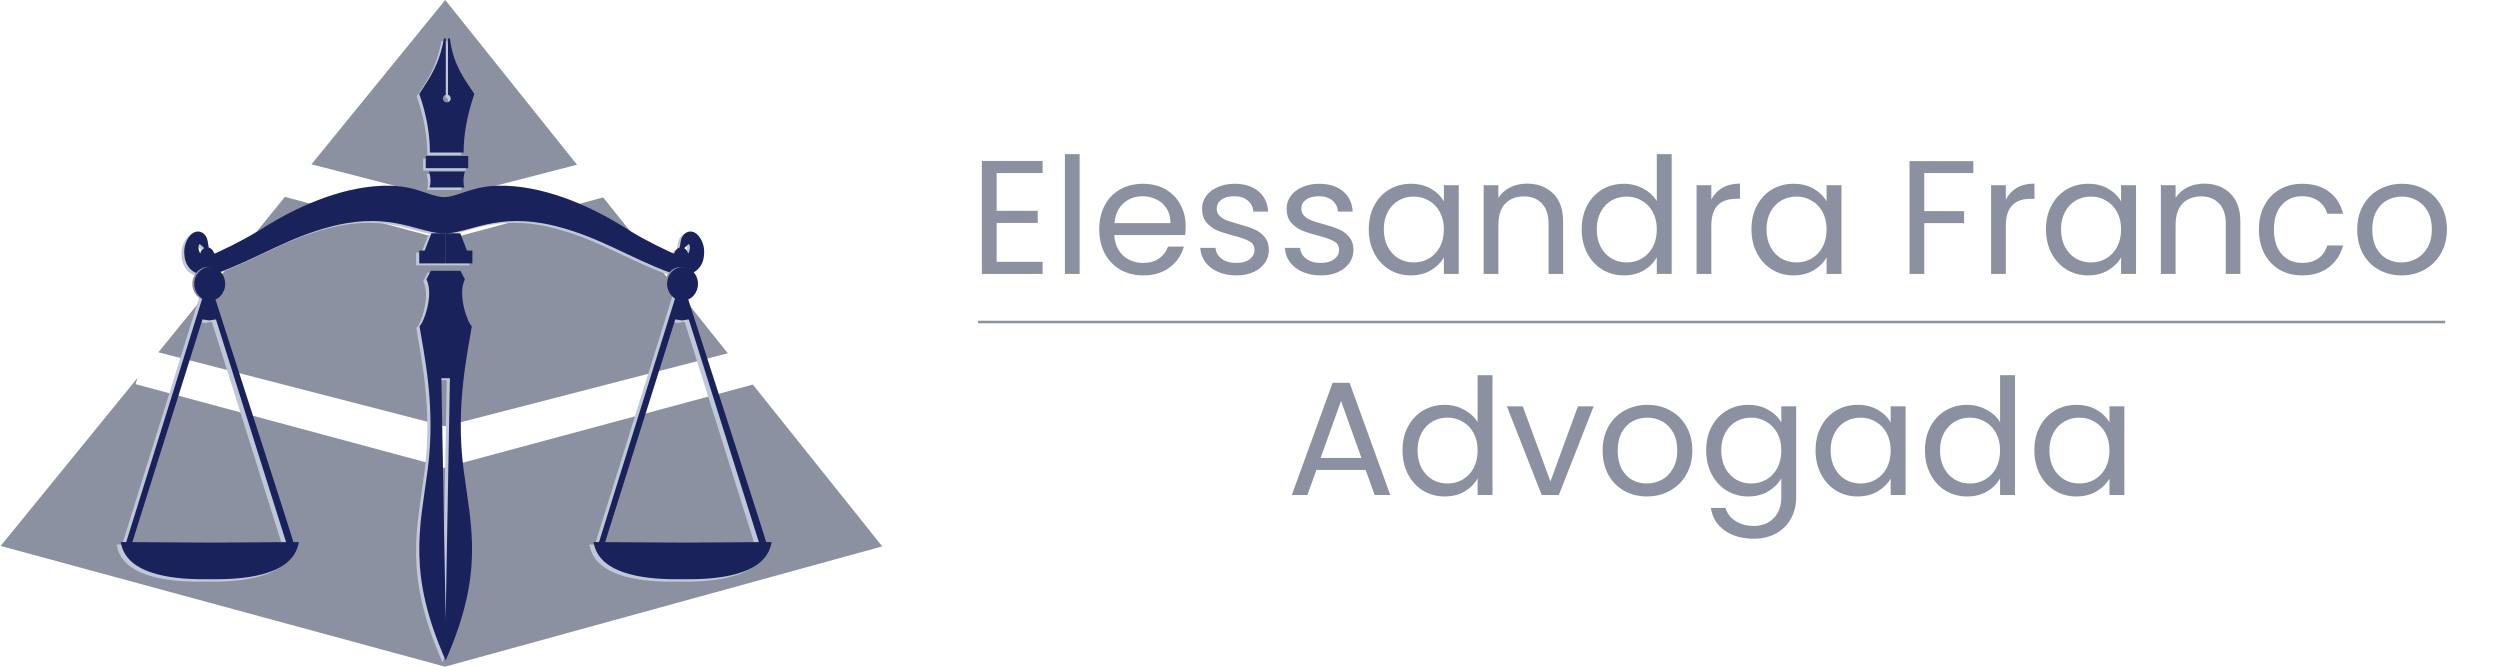<svg xmlns="http://www.w3.org/2000/svg" width="600" height="160" viewBox="0 0 600 160" fill="none"><path d="M32.859 91.167L32.53 92.193L33.571 92.474L105.781 111.918V112.472L106.809 112.194L107.836 112.472V111.918L180.046 92.474L180.684 92.301L210.767 129.913L211.741 131.132L210.236 131.546L107.07 159.926L106.799 160L106.528 159.927L1.685 131.444L0.158 131.03L1.157 129.804L33.015 90.682L32.859 91.167ZM105.781 57.319V57.873L106.809 57.596L107.836 57.873V57.319L144.754 47.378L174.673 84.786L106.809 102.308L38.012 84.546L68.384 47.249L105.781 57.319ZM107.656 0.995L138.479 39.532L106.809 47.709L74.749 39.432L106.057 0.987L106.86 0L107.656 0.995Z" fill="#8B91A0"></path><path d="M106.901 23.331V9.821H107.358C108.141 16.39 111.308 20.2 113.228 23.126C111.392 28.539 110.656 33.095 110.656 37.204H102.56C102.56 33.114 101.889 28.502 100.007 23.126C102.504 19.287 104.758 16.297 105.942 9.821H106.37L106.361 23.331C106.007 23.452 105.681 23.741 105.681 24.291C105.737 24.943 106.231 25.157 106.631 25.176C107.153 25.166 107.563 24.71 107.563 24.291C107.563 23.601 107.06 23.387 106.901 23.331Z" fill="#C0C7D9"></path><rect x="101.562" y="38.032" width="10.193" height="2.926" fill="#C0C7D9"></rect><path d="M110.962 41.778H106.639H102.354C102.959 43.623 102.614 45.412 102.447 45.589H110.823C110.711 45.468 110.375 43.604 110.962 41.778Z" fill="#C0C7D9"></path><path d="M107.516 22.735V9.226H107.972C108.755 15.794 111.923 19.605 113.842 22.53C112.006 27.943 111.27 32.499 111.27 36.608H103.174C103.174 32.518 102.503 27.906 100.621 22.53C103.118 18.692 105.373 15.701 106.556 9.226H106.985L106.975 22.735C106.621 22.856 106.295 23.145 106.295 23.695C106.351 24.347 106.845 24.561 107.245 24.58C107.767 24.571 108.177 24.114 108.177 23.695C108.177 23.005 107.674 22.791 107.516 22.735Z" fill="#1A225B"></path><rect x="102.177" y="37.437" width="10.193" height="2.926" fill="#1A225B"></rect><path d="M111.577 41.183H107.254H102.968C103.573 43.027 103.229 44.816 103.061 44.993H111.437C111.325 44.872 110.99 43.009 111.577 41.183Z" fill="#1A225B"></path><path d="M120.225 44.999L120.768 45.015C131.431 45.406 141.909 50.515 148.686 54.672L150.012 55.502L150.022 55.509L150.779 55.989C152.614 57.125 154.899 58.336 156.867 59.321C157.986 59.881 158.993 60.363 159.742 60.711C160.116 60.885 160.423 61.025 160.645 61.122L160.93 61.247L161.029 61.274L161.094 61.307C161.253 60.907 161.453 60.547 161.722 60.278C161.917 60.083 162.166 59.922 162.453 59.843L162.718 58.241C162.852 57.434 163.331 56.607 164.126 56.213C164.543 56.007 165.033 55.931 165.538 56.055C166.034 56.177 166.469 56.471 166.831 56.87L166.984 57.045C167.704 57.906 168.484 59.358 168.306 61.56L168.253 62.043C168.063 63.417 167.508 64.376 166.827 65.041C166.164 65.688 165.433 66.004 164.996 66.183L164.931 66.209L164.863 66.227C164.168 66.404 163.554 66.505 162.839 66.465C162.147 66.426 161.412 66.258 160.47 65.982L160.441 65.973L160.411 65.963C155.435 64.172 151.041 61.939 146.592 59.869C142.403 57.921 138.115 56.091 133.084 54.796L132.068 54.545C125.292 52.933 120.296 53.393 116.285 54.251C114.249 54.687 112.496 55.216 110.798 55.662C109.488 56.007 108.213 56.296 106.959 56.406V56.454H104.922L104.921 56.406C103.668 56.296 102.393 56.007 101.083 55.662C99.385 55.216 97.633 54.687 95.597 54.251C91.585 53.393 86.59 52.933 79.814 54.545L78.797 54.796C73.766 56.091 69.478 57.921 65.289 59.869C60.84 61.939 56.447 64.172 51.47 65.963L51.441 65.973L51.411 65.982C50.469 66.258 49.735 66.426 49.042 66.465C48.328 66.505 47.714 66.404 47.019 66.227L46.951 66.209L46.885 66.183C46.449 66.004 45.717 65.688 45.055 65.041C44.374 64.376 43.819 63.417 43.628 62.043L43.576 61.56C43.397 59.358 44.178 57.906 44.898 57.045L45.05 56.87C45.413 56.471 45.847 56.176 46.343 56.055C46.848 55.931 47.339 56.007 47.755 56.213C48.551 56.607 49.03 57.434 49.163 58.241L49.429 59.843C49.715 59.922 49.965 60.083 50.16 60.278C50.428 60.547 50.629 60.907 50.788 61.307L50.853 61.274L50.952 61.247L51.237 61.122C51.459 61.025 51.766 60.885 52.14 60.711C52.888 60.363 53.896 59.881 55.015 59.321C56.982 58.336 59.267 57.125 61.103 55.989L61.86 55.509L61.87 55.502L63.196 54.672C69.972 50.515 80.45 45.406 91.114 45.015L91.657 44.999C95.551 44.916 98.179 45.59 100.353 46.3C102.42 46.975 103.864 47.588 105.626 47.724L105.941 47.742L106.255 47.724C108.017 47.588 109.461 46.975 111.529 46.3C113.703 45.59 116.33 44.916 120.225 44.999ZM47.217 58.977C47.161 59.065 47.092 59.193 47.012 59.373L46.993 59.462C46.983 59.524 46.973 59.619 46.971 59.75C46.968 59.987 46.996 60.267 47.063 60.538C47.156 60.914 47.287 61.15 47.408 61.288C47.477 61.031 47.584 60.779 47.733 60.555C47.865 60.357 48.07 60.127 48.358 59.971L47.465 59.175C47.362 59.083 47.28 59.019 47.217 58.977ZM164.664 58.977C164.602 59.019 164.52 59.083 164.416 59.175L163.524 59.971C163.811 60.127 164.017 60.357 164.149 60.555C164.298 60.779 164.405 61.032 164.474 61.288C164.595 61.15 164.726 60.914 164.819 60.538C164.886 60.267 164.913 59.987 164.911 59.75C164.909 59.619 164.898 59.524 164.888 59.462L164.87 59.373C164.79 59.193 164.721 59.065 164.664 58.977Z" fill="#C0C7D9"></path><path d="M120.896 44.57L121.439 44.585C132.102 44.976 142.58 50.085 149.357 54.242L150.683 55.072L150.693 55.079L151.45 55.56C153.285 56.695 155.57 57.906 157.537 58.891C158.657 59.451 159.664 59.934 160.412 60.282C160.787 60.455 161.094 60.595 161.316 60.693L161.601 60.818L161.7 60.844L161.765 60.877C161.924 60.477 162.124 60.118 162.393 59.848C162.587 59.653 162.837 59.492 163.123 59.413L163.389 57.812C163.523 57.004 164.002 56.177 164.797 55.783C165.214 55.577 165.704 55.502 166.209 55.625C166.705 55.747 167.14 56.041 167.502 56.441L167.655 56.615C168.375 57.477 169.155 58.928 168.977 61.13L168.924 61.614C168.733 62.987 168.179 63.947 167.497 64.612C166.835 65.258 166.104 65.575 165.667 65.753L165.602 65.779L165.534 65.797C164.838 65.975 164.225 66.076 163.51 66.035C162.818 65.996 162.083 65.828 161.141 65.552L161.112 65.543L161.082 65.533C156.106 63.743 151.712 61.509 147.263 59.44C143.074 57.491 138.786 55.661 133.755 54.366L132.739 54.115C125.962 52.503 120.967 52.964 116.955 53.822C114.919 54.257 113.167 54.786 111.469 55.233C110.159 55.577 108.884 55.867 107.63 55.976V56.025H105.593L105.592 55.976C104.339 55.867 103.064 55.577 101.754 55.233C100.056 54.786 98.304 54.257 96.268 53.822C92.256 52.964 87.261 52.503 80.485 54.115L79.468 54.366C74.437 55.661 70.149 57.491 65.96 59.44C61.511 61.509 57.118 63.743 52.141 65.533L52.112 65.543L52.082 65.552C51.14 65.828 50.406 65.996 49.713 66.035C48.999 66.076 48.385 65.975 47.69 65.797L47.621 65.779L47.556 65.753C47.12 65.575 46.388 65.258 45.726 64.612C45.045 63.947 44.49 62.987 44.299 61.614L44.246 61.13C44.068 58.928 44.849 57.477 45.569 56.615L45.721 56.441C46.084 56.041 46.518 55.747 47.014 55.625C47.519 55.502 48.009 55.577 48.426 55.783C49.222 56.177 49.701 57.004 49.834 57.812L50.1 59.413C50.386 59.492 50.636 59.653 50.83 59.848C51.099 60.118 51.299 60.477 51.458 60.877L51.524 60.844L51.622 60.818L51.908 60.693C52.13 60.595 52.437 60.455 52.811 60.282C53.559 59.934 54.566 59.451 55.686 58.891C57.653 57.906 59.938 56.695 61.774 55.56L62.531 55.079L62.54 55.072L63.867 54.242C70.643 50.085 81.121 44.977 91.784 44.585L92.328 44.57C96.222 44.486 98.85 45.16 101.024 45.87C103.091 46.545 104.535 47.158 106.297 47.294L106.612 47.313L106.926 47.294C108.688 47.158 110.132 46.545 112.2 45.87C114.374 45.16 117.001 44.486 120.896 44.57ZM47.888 58.547C47.832 58.635 47.763 58.763 47.683 58.944L47.664 59.032C47.654 59.094 47.644 59.19 47.642 59.321C47.639 59.558 47.667 59.837 47.734 60.109C47.827 60.484 47.958 60.72 48.078 60.859C48.148 60.602 48.255 60.349 48.404 60.125C48.536 59.927 48.741 59.697 49.029 59.541L48.136 58.745C48.033 58.653 47.951 58.589 47.888 58.547ZM165.335 58.547C165.273 58.589 165.191 58.653 165.087 58.745L164.195 59.541C164.482 59.697 164.688 59.927 164.82 60.125C164.969 60.349 165.076 60.602 165.145 60.859C165.266 60.72 165.397 60.484 165.49 60.109C165.557 59.837 165.584 59.558 165.581 59.321C165.58 59.19 165.569 59.094 165.559 59.032L165.54 58.944C165.461 58.763 165.392 58.635 165.335 58.547Z" fill="#1A225B"></path><ellipse cx="163.333" cy="68.128" rx="3.708" ry="4.034" fill="#8B91A0"></ellipse><path d="M163.54 70.444C166.812 80.6 171.656 95.583 175.672 108.053C177.681 114.292 179.486 119.912 180.789 124C181.44 126.043 181.967 127.707 182.331 128.874C182.513 129.457 182.655 129.92 182.752 130.245C182.8 130.407 182.84 130.541 182.867 130.641C182.881 130.689 182.893 130.738 182.903 130.78C182.908 130.801 182.915 130.83 182.921 130.861C182.923 130.872 182.94 130.961 182.94 131.068V132.096H181.58L164.316 77.252L162.697 77.5L161.079 77.252L143.815 132.096H142.344L142.76 130.762L161.58 70.453L162.546 67.359L163.54 70.444Z" fill="#C0C7D9"></path><path d="M184.21 130.692C183.772 132.695 182.701 139.981 162.833 139.601C142.965 139.981 141.894 132.695 141.456 130.692L162.833 130.823L184.21 130.692Z" fill="#C0C7D9"></path><path d="M164.526 69.847C167.798 80.002 172.642 94.985 176.658 107.455C178.668 113.694 180.472 119.314 181.775 123.402C182.427 125.446 182.954 127.109 183.317 128.276C183.499 128.859 183.641 129.322 183.738 129.647C183.787 129.809 183.826 129.944 183.854 130.043C183.867 130.091 183.879 130.14 183.89 130.183C183.895 130.203 183.901 130.233 183.907 130.264C183.909 130.273 183.927 130.363 183.927 130.471V131.498H182.566L165.303 76.655L163.684 76.903L162.065 76.655L144.802 131.498H143.33L143.746 130.164L162.566 69.856L163.532 66.762L164.526 69.847Z" fill="#1A225B"></path><path d="M185.196 130.096C184.758 132.099 183.687 139.384 163.818 139.003C143.951 139.384 142.879 132.099 142.441 130.096L163.818 130.226L185.196 130.096Z" fill="#1A225B"></path><ellipse cx="163.809" cy="68.128" rx="3.708" ry="4.034" fill="#1A225B"></ellipse><path d="M50.072 70.443C53.344 80.599 58.188 95.582 62.204 108.052C64.214 114.291 66.018 119.911 67.321 123.999C67.973 126.043 68.499 127.706 68.863 128.873C69.045 129.456 69.187 129.919 69.284 130.244C69.332 130.406 69.372 130.54 69.399 130.64C69.413 130.688 69.425 130.737 69.436 130.779C69.441 130.8 69.447 130.829 69.453 130.86C69.455 130.871 69.473 130.96 69.473 131.067V132.095H68.11L50.847 77.253L49.227 77.501L47.609 77.253L30.346 132.095H28.876L29.292 130.761L48.112 70.452L49.078 67.358L50.072 70.443Z" fill="#C0C7D9"></path><ellipse cx="49.862" cy="68.128" rx="3.708" ry="4.034" fill="#8B91A0"></ellipse><path d="M70.738 130.692C70.3 132.695 69.23 139.981 49.361 139.601C29.493 139.981 28.422 132.695 27.984 130.692L49.361 130.823L70.738 130.692Z" fill="#C0C7D9"></path><path d="M51.056 69.847C54.327 80.002 59.171 94.985 63.188 107.455C65.197 113.694 67.002 119.314 68.305 123.402C68.956 125.446 69.483 127.109 69.847 128.276C70.028 128.859 70.17 129.322 70.268 129.647C70.316 129.809 70.355 129.944 70.383 130.043C70.396 130.091 70.409 130.14 70.419 130.183C70.424 130.203 70.431 130.233 70.436 130.264C70.438 130.273 70.456 130.363 70.456 130.471V131.498H69.096L51.832 76.655L50.212 76.903L48.593 76.655L31.329 131.498H29.859L30.275 130.164L49.096 69.856L50.062 66.762L51.056 69.847Z" fill="#1A225B"></path><path d="M71.726 130.096C71.288 132.099 70.216 139.384 50.348 139.003C30.48 139.384 29.409 132.099 28.971 130.096L50.348 130.226L71.726 130.096Z" fill="#1A225B"></path><ellipse cx="50.338" cy="68.128" rx="3.708" ry="4.034" fill="#1A225B"></ellipse><path d="M111.308 60.617L109.696 56.443H106.23V63.683H112.613V60.617H111.308Z" fill="#C0C7D9"></path><path d="M101.161 60.617L102.772 56.443H106.238V63.683H99.856V60.617H101.161Z" fill="#C0C7D9"></path><path d="M109.751 65.463L110.803 67.503C108.921 71.332 111.599 78.248 112.471 78.702C111.546 84.805 108.476 97.809 110.496 113.138C112.359 127.28 115.453 137.975 106.194 158.944V158.949C96.933 137.977 100.026 127.281 101.889 113.138C103.909 97.809 100.839 84.805 99.914 78.702C100.786 78.248 103.464 71.332 101.582 67.503L102.635 65.463H109.751ZM105.169 91.233L106.192 149.157L107.217 91.233H105.169Z" fill="#C0C7D9"></path><path d="M112.071 60.151L110.459 55.977H106.993V63.217H113.375V60.151H112.071Z" fill="#1A225B"></path><path d="M101.925 60.151L103.537 55.977H107.003V63.217H100.621V60.151H101.925Z" fill="#1A225B"></path><path d="M110.515 64.997L111.568 67.037C109.686 70.866 112.364 77.781 113.236 78.236C112.311 84.339 109.242 97.344 111.261 112.672C113.125 126.814 116.217 137.509 106.959 158.479V158.483L106.958 158.48L106.957 158.483V158.479C97.698 137.509 100.791 126.814 102.654 112.672C104.674 97.344 101.605 84.339 100.679 78.236C101.552 77.78 104.228 70.866 102.346 67.037L103.399 64.997H110.515ZM105.933 90.768L106.957 148.691L107.981 90.768H105.933Z" fill="#1A225B"></path><path d="M239.193 41.542V50.594H249.061V53.507H239.193V62.831H250.226V65.745H235.658V38.628H250.226V41.542H239.193ZM259.111 36.996V65.745H255.576V36.996H259.111ZM284.561 54.284C284.561 54.958 284.523 55.67 284.445 56.421H267.429C267.558 58.519 268.27 60.164 269.565 61.355C270.886 62.521 272.479 63.103 274.344 63.103C275.872 63.103 277.141 62.754 278.151 62.054C279.187 61.329 279.912 60.371 280.327 59.179H284.134C283.564 61.226 282.425 62.896 280.715 64.191C279.006 65.46 276.882 66.095 274.344 66.095C272.324 66.095 270.511 65.641 268.905 64.735C267.325 63.828 266.082 62.547 265.175 60.889C264.269 59.205 263.816 57.263 263.816 55.061C263.816 52.86 264.256 50.93 265.136 49.273C266.017 47.615 267.247 46.346 268.827 45.465C270.433 44.559 272.272 44.106 274.344 44.106C276.364 44.106 278.151 44.546 279.705 45.427C281.259 46.307 282.451 47.525 283.279 49.078C284.134 50.607 284.561 52.342 284.561 54.284ZM280.91 53.546C280.91 52.199 280.612 51.047 280.016 50.089C279.42 49.104 278.604 48.366 277.568 47.874C276.558 47.356 275.432 47.097 274.188 47.097C272.401 47.097 270.873 47.667 269.604 48.807C268.361 49.946 267.649 51.526 267.467 53.546H280.91ZM296.765 66.095C295.133 66.095 293.67 65.823 292.375 65.279C291.08 64.709 290.057 63.932 289.306 62.948C288.555 61.938 288.14 60.785 288.062 59.49H291.714C291.818 60.552 292.31 61.42 293.191 62.093C294.097 62.767 295.276 63.103 296.726 63.103C298.073 63.103 299.135 62.806 299.912 62.21C300.689 61.614 301.077 60.863 301.077 59.956C301.077 59.024 300.663 58.338 299.834 57.897C299.005 57.431 297.723 56.978 295.988 56.538C294.408 56.123 293.113 55.709 292.103 55.294C291.119 54.854 290.264 54.22 289.539 53.391C288.839 52.536 288.49 51.422 288.49 50.05C288.49 48.962 288.814 47.965 289.461 47.058C290.109 46.152 291.028 45.44 292.219 44.922C293.411 44.378 294.771 44.106 296.299 44.106C298.656 44.106 300.559 44.701 302.01 45.893C303.46 47.084 304.237 48.716 304.341 50.788H300.805C300.728 49.674 300.274 48.781 299.445 48.107C298.643 47.434 297.555 47.097 296.182 47.097C294.913 47.097 293.903 47.369 293.152 47.913C292.401 48.457 292.025 49.169 292.025 50.05C292.025 50.749 292.245 51.332 292.686 51.798C293.152 52.238 293.722 52.601 294.395 52.886C295.094 53.145 296.053 53.443 297.27 53.779C298.798 54.194 300.041 54.608 300.999 55.023C301.958 55.411 302.774 56.007 303.447 56.81C304.146 57.612 304.509 58.661 304.535 59.956C304.535 61.122 304.211 62.171 303.564 63.103C302.916 64.036 301.997 64.774 300.805 65.318C299.64 65.836 298.293 66.095 296.765 66.095ZM317.062 66.095C315.431 66.095 313.967 65.823 312.672 65.279C311.377 64.709 310.354 63.932 309.603 62.948C308.852 61.938 308.438 60.785 308.36 59.49H312.012C312.116 60.552 312.608 61.42 313.488 62.093C314.395 62.767 315.573 63.103 317.024 63.103C318.37 63.103 319.432 62.806 320.209 62.21C320.986 61.614 321.375 60.863 321.375 59.956C321.375 59.024 320.96 58.338 320.132 57.897C319.303 57.431 318.021 56.978 316.285 56.538C314.706 56.123 313.411 55.709 312.4 55.294C311.416 54.854 310.562 54.22 309.836 53.391C309.137 52.536 308.787 51.422 308.787 50.05C308.787 48.962 309.111 47.965 309.759 47.058C310.406 46.152 311.326 45.44 312.517 44.922C313.708 44.378 315.068 44.106 316.596 44.106C318.953 44.106 320.857 44.701 322.307 45.893C323.758 47.084 324.535 48.716 324.638 50.788H321.103C321.025 49.674 320.572 48.781 319.743 48.107C318.94 47.434 317.852 47.097 316.48 47.097C315.211 47.097 314.2 47.369 313.449 47.913C312.698 48.457 312.323 49.169 312.323 50.05C312.323 50.749 312.543 51.332 312.983 51.798C313.449 52.238 314.019 52.601 314.693 52.886C315.392 53.145 316.35 53.443 317.567 53.779C319.096 54.194 320.339 54.608 321.297 55.023C322.255 55.411 323.071 56.007 323.745 56.81C324.444 57.612 324.806 58.661 324.832 59.956C324.832 61.122 324.509 62.171 323.861 63.103C323.214 64.036 322.294 64.774 321.103 65.318C319.937 65.836 318.59 66.095 317.062 66.095ZM328.502 55.023C328.502 52.847 328.942 50.943 329.823 49.312C330.704 47.654 331.908 46.372 333.436 45.465C334.99 44.559 336.712 44.106 338.603 44.106C340.468 44.106 342.087 44.507 343.459 45.31C344.832 46.113 345.855 47.123 346.529 48.34V44.455H350.103V65.745H346.529V61.782C345.829 63.026 344.78 64.062 343.382 64.89C342.009 65.693 340.403 66.095 338.564 66.095C336.674 66.095 334.964 65.629 333.436 64.696C331.908 63.764 330.704 62.456 329.823 60.772C328.942 59.089 328.502 57.172 328.502 55.023ZM346.529 55.061C346.529 53.456 346.205 52.057 345.557 50.866C344.91 49.674 344.029 48.768 342.916 48.146C341.828 47.499 340.623 47.175 339.302 47.175C337.982 47.175 336.777 47.486 335.689 48.107C334.602 48.729 333.734 49.635 333.086 50.827C332.439 52.018 332.115 53.417 332.115 55.023C332.115 56.654 332.439 58.079 333.086 59.296C333.734 60.487 334.602 61.407 335.689 62.054C336.777 62.676 337.982 62.987 339.302 62.987C340.623 62.987 341.828 62.676 342.916 62.054C344.029 61.407 344.91 60.487 345.557 59.296C346.205 58.079 346.529 56.667 346.529 55.061ZM366.45 44.067C369.04 44.067 371.138 44.857 372.744 46.437C374.35 47.991 375.152 50.244 375.152 53.197V65.745H371.656V53.702C371.656 51.578 371.125 49.959 370.063 48.845C369.001 47.706 367.551 47.136 365.712 47.136C363.847 47.136 362.358 47.719 361.244 48.884C360.156 50.05 359.612 51.746 359.612 53.974V65.745H356.077V44.455H359.612V47.486C360.312 46.398 361.257 45.556 362.449 44.96C363.666 44.365 365 44.067 366.45 44.067ZM379.607 55.023C379.607 52.847 380.047 50.943 380.927 49.312C381.808 47.654 383.012 46.372 384.54 45.465C386.094 44.559 387.83 44.106 389.746 44.106C391.404 44.106 392.945 44.494 394.369 45.271C395.794 46.022 396.882 47.02 397.633 48.263V36.996H401.207V65.745H397.633V61.744C396.934 63.013 395.898 64.062 394.525 64.89C393.152 65.693 391.546 66.095 389.707 66.095C387.817 66.095 386.094 65.629 384.54 64.696C383.012 63.764 381.808 62.456 380.927 60.772C380.047 59.089 379.607 57.172 379.607 55.023ZM397.633 55.061C397.633 53.456 397.309 52.057 396.662 50.866C396.014 49.674 395.134 48.768 394.02 48.146C392.932 47.499 391.728 47.175 390.407 47.175C389.086 47.175 387.882 47.486 386.794 48.107C385.706 48.729 384.838 49.635 384.191 50.827C383.543 52.018 383.22 53.417 383.22 55.023C383.22 56.654 383.543 58.079 384.191 59.296C384.838 60.487 385.706 61.407 386.794 62.054C387.882 62.676 389.086 62.987 390.407 62.987C391.728 62.987 392.932 62.676 394.02 62.054C395.134 61.407 396.014 60.487 396.662 59.296C397.309 58.079 397.633 56.667 397.633 55.061ZM410.717 47.913C411.338 46.696 412.219 45.75 413.359 45.077C414.524 44.404 415.936 44.067 417.593 44.067V47.719H416.661C412.698 47.719 410.717 49.868 410.717 54.168V65.745H407.181V44.455H410.717V47.913ZM420.353 55.023C420.353 52.847 420.794 50.943 421.674 49.312C422.555 47.654 423.759 46.372 425.287 45.465C426.841 44.559 428.564 44.106 430.454 44.106C432.319 44.106 433.938 44.507 435.311 45.31C436.683 46.113 437.706 47.123 438.38 48.34V44.455H441.954V65.745H438.38V61.782C437.68 63.026 436.632 64.062 435.233 64.89C433.86 65.693 432.254 66.095 430.416 66.095C428.525 66.095 426.815 65.629 425.287 64.696C423.759 63.764 422.555 62.456 421.674 60.772C420.794 59.089 420.353 57.172 420.353 55.023ZM438.38 55.061C438.38 53.456 438.056 52.057 437.409 50.866C436.761 49.674 435.88 48.768 434.767 48.146C433.679 47.499 432.475 47.175 431.154 47.175C429.833 47.175 428.628 47.486 427.541 48.107C426.453 48.729 425.585 49.635 424.938 50.827C424.29 52.018 423.966 53.417 423.966 55.023C423.966 56.654 424.29 58.079 424.938 59.296C425.585 60.487 426.453 61.407 427.541 62.054C428.628 62.676 429.833 62.987 431.154 62.987C432.475 62.987 433.679 62.676 434.767 62.054C435.88 61.407 436.761 60.487 437.409 59.296C438.056 58.079 438.38 56.667 438.38 55.061ZM473.593 38.667V41.542H461.821V50.671H471.378V53.546H461.821V65.745H458.286V38.667H473.593ZM481.398 47.913C482.019 46.696 482.9 45.75 484.04 45.077C485.205 44.404 486.617 44.067 488.274 44.067V47.719H487.342C483.379 47.719 481.398 49.868 481.398 54.168V65.745H477.863V44.455H481.398V47.913ZM491.034 55.023C491.034 52.847 491.475 50.943 492.355 49.312C493.236 47.654 494.44 46.372 495.968 45.465C497.522 44.559 499.245 44.106 501.135 44.106C503 44.106 504.619 44.507 505.992 45.31C507.364 46.113 508.387 47.123 509.061 48.34V44.455H512.635V65.745H509.061V61.782C508.362 63.026 507.313 64.062 505.914 64.89C504.541 65.693 502.935 66.095 501.097 66.095C499.206 66.095 497.496 65.629 495.968 64.696C494.44 63.764 493.236 62.456 492.355 60.772C491.475 59.089 491.034 57.172 491.034 55.023ZM509.061 55.061C509.061 53.456 508.737 52.057 508.09 50.866C507.442 49.674 506.561 48.768 505.448 48.146C504.36 47.499 503.156 47.175 501.835 47.175C500.514 47.175 499.309 47.486 498.222 48.107C497.134 48.729 496.266 49.635 495.619 50.827C494.971 52.018 494.647 53.417 494.647 55.023C494.647 56.654 494.971 58.079 495.619 59.296C496.266 60.487 497.134 61.407 498.222 62.054C499.309 62.676 500.514 62.987 501.835 62.987C503.156 62.987 504.36 62.676 505.448 62.054C506.561 61.407 507.442 60.487 508.09 59.296C508.737 58.079 509.061 56.667 509.061 55.061ZM528.982 44.067C531.572 44.067 533.67 44.857 535.276 46.437C536.882 47.991 537.685 50.244 537.685 53.197V65.745H534.188V53.702C534.188 51.578 533.657 49.959 532.595 48.845C531.533 47.706 530.083 47.136 528.244 47.136C526.379 47.136 524.89 47.719 523.776 48.884C522.689 50.05 522.145 51.746 522.145 53.974V65.745H518.609V44.455H522.145V47.486C522.844 46.398 523.789 45.556 524.981 44.96C526.198 44.365 527.532 44.067 528.982 44.067ZM542.139 55.061C542.139 52.86 542.579 50.943 543.46 49.312C544.34 47.654 545.558 46.372 547.112 45.465C548.691 44.559 550.491 44.106 552.512 44.106C555.128 44.106 557.277 44.74 558.961 46.009C560.67 47.279 561.797 49.04 562.341 51.293H558.533C558.171 49.998 557.459 48.975 556.397 48.224C555.361 47.473 554.066 47.097 552.512 47.097C550.491 47.097 548.86 47.797 547.617 49.195C546.373 50.568 545.752 52.523 545.752 55.061C545.752 57.626 546.373 59.607 547.617 61.005C548.86 62.404 550.491 63.103 552.512 63.103C554.066 63.103 555.361 62.741 556.397 62.016C557.433 61.29 558.145 60.254 558.533 58.907H562.341C561.771 61.083 560.631 62.831 558.922 64.152C557.213 65.447 555.076 66.095 552.512 66.095C550.491 66.095 548.691 65.641 547.112 64.735C545.558 63.828 544.34 62.547 543.46 60.889C542.579 59.231 542.139 57.289 542.139 55.061ZM576.343 66.095C574.349 66.095 572.536 65.641 570.904 64.735C569.298 63.828 568.029 62.547 567.097 60.889C566.19 59.205 565.737 57.263 565.737 55.061C565.737 52.886 566.203 50.969 567.136 49.312C568.094 47.628 569.389 46.346 571.021 45.465C572.652 44.559 574.478 44.106 576.499 44.106C578.519 44.106 580.345 44.559 581.976 45.465C583.608 46.346 584.89 47.615 585.822 49.273C586.781 50.93 587.26 52.86 587.26 55.061C587.26 57.263 586.768 59.205 585.784 60.889C584.825 62.547 583.517 63.828 581.86 64.735C580.202 65.641 578.363 66.095 576.343 66.095ZM576.343 62.987C577.612 62.987 578.804 62.689 579.917 62.093C581.031 61.498 581.925 60.604 582.598 59.413C583.297 58.221 583.647 56.771 583.647 55.061C583.647 53.352 583.31 51.902 582.637 50.71C581.963 49.519 581.083 48.638 579.995 48.068C578.907 47.473 577.729 47.175 576.46 47.175C575.165 47.175 573.973 47.473 572.885 48.068C571.824 48.638 570.969 49.519 570.321 50.71C569.674 51.902 569.35 53.352 569.35 55.061C569.35 56.797 569.661 58.26 570.283 59.451C570.93 60.643 571.785 61.536 572.847 62.132C573.909 62.702 575.074 62.987 576.343 62.987Z" fill="#8B91A0"></path><path d="M234.748 77.277H586.836" stroke="#8B91A0" stroke-width="0.605"></path><path d="M327.752 112.781H315.941L313.766 118.803H310.036L319.826 91.88H323.906L333.657 118.803H329.927L327.752 112.781ZM326.742 109.906L321.846 96.231L316.951 109.906H326.742ZM336.603 108.08C336.603 105.905 337.043 104.001 337.924 102.369C338.804 100.712 340.009 99.43 341.537 98.523C343.091 97.617 344.826 97.163 346.743 97.163C348.4 97.163 349.941 97.552 351.366 98.329C352.79 99.08 353.878 100.077 354.629 101.32V90.054H358.203V118.803H354.629V114.801C353.93 116.07 352.894 117.119 351.521 117.948C350.148 118.751 348.543 119.152 346.704 119.152C344.813 119.152 343.091 118.686 341.537 117.754C340.009 116.821 338.804 115.513 337.924 113.83C337.043 112.146 336.603 110.23 336.603 108.08ZM354.629 108.119C354.629 106.513 354.305 105.115 353.658 103.923C353.01 102.732 352.13 101.825 351.016 101.204C349.928 100.556 348.724 100.232 347.403 100.232C346.082 100.232 344.878 100.543 343.79 101.165C342.702 101.786 341.835 102.693 341.187 103.884C340.54 105.076 340.216 106.474 340.216 108.08C340.216 109.712 340.54 111.136 341.187 112.354C341.835 113.545 342.702 114.464 343.79 115.112C344.878 115.734 346.082 116.044 347.403 116.044C348.724 116.044 349.928 115.734 351.016 115.112C352.13 114.464 353.01 113.545 353.658 112.354C354.305 111.136 354.629 109.725 354.629 108.119ZM372.103 115.539L378.708 97.513H382.476L374.123 118.803H370.005L361.652 97.513H365.46L372.103 115.539ZM395.24 119.152C393.246 119.152 391.433 118.699 389.801 117.793C388.195 116.886 386.926 115.604 385.994 113.946C385.087 112.263 384.634 110.321 384.634 108.119C384.634 105.943 385.1 104.027 386.033 102.369C386.991 100.686 388.286 99.404 389.918 98.523C391.549 97.617 393.375 97.163 395.395 97.163C397.416 97.163 399.242 97.617 400.873 98.523C402.505 99.404 403.787 100.673 404.719 102.33C405.678 103.988 406.157 105.918 406.157 108.119C406.157 110.321 405.665 112.263 404.681 113.946C403.722 115.604 402.414 116.886 400.757 117.793C399.099 118.699 397.26 119.152 395.24 119.152ZM395.24 116.044C396.509 116.044 397.701 115.747 398.814 115.151C399.928 114.555 400.821 113.662 401.495 112.47C402.194 111.279 402.544 109.828 402.544 108.119C402.544 106.41 402.207 104.959 401.534 103.768C400.86 102.576 399.98 101.696 398.892 101.126C397.804 100.53 396.626 100.232 395.357 100.232C394.062 100.232 392.87 100.53 391.782 101.126C390.721 101.696 389.866 102.576 389.218 103.768C388.571 104.959 388.247 106.41 388.247 108.119C388.247 109.854 388.558 111.318 389.179 112.509C389.827 113.7 390.682 114.594 391.744 115.19C392.805 115.759 393.971 116.044 395.24 116.044ZM419.585 97.163C421.424 97.163 423.03 97.565 424.403 98.368C425.801 99.171 426.837 100.181 427.511 101.398V97.513H431.085V119.269C431.085 121.211 430.67 122.934 429.842 124.436C429.013 125.964 427.821 127.155 426.267 128.01C424.739 128.865 422.952 129.292 420.906 129.292C418.109 129.292 415.778 128.632 413.913 127.311C412.048 125.99 410.948 124.19 410.611 121.911H414.107C414.496 123.206 415.299 124.242 416.516 125.019C417.733 125.822 419.197 126.223 420.906 126.223C422.849 126.223 424.429 125.614 425.646 124.397C426.889 123.18 427.511 121.47 427.511 119.269V114.801C426.811 116.044 425.775 117.08 424.403 117.909C423.03 118.738 421.424 119.152 419.585 119.152C417.695 119.152 415.972 118.686 414.418 117.754C412.89 116.821 411.686 115.513 410.805 113.83C409.925 112.146 409.484 110.23 409.484 108.08C409.484 105.905 409.925 104.001 410.805 102.369C411.686 100.712 412.89 99.43 414.418 98.523C415.972 97.617 417.695 97.163 419.585 97.163ZM427.511 108.119C427.511 106.513 427.187 105.115 426.539 103.923C425.892 102.732 425.011 101.825 423.898 101.204C422.81 100.556 421.605 100.232 420.285 100.232C418.964 100.232 417.759 100.543 416.672 101.165C415.584 101.786 414.716 102.693 414.069 103.884C413.421 105.076 413.097 106.474 413.097 108.08C413.097 109.712 413.421 111.136 414.069 112.354C414.716 113.545 415.584 114.464 416.672 115.112C417.759 115.734 418.964 116.044 420.285 116.044C421.605 116.044 422.81 115.734 423.898 115.112C425.011 114.464 425.892 113.545 426.539 112.354C427.187 111.136 427.511 109.725 427.511 108.119ZM435.738 108.08C435.738 105.905 436.179 104.001 437.059 102.369C437.94 100.712 439.144 99.43 440.672 98.523C442.226 97.617 443.949 97.163 445.839 97.163C447.704 97.163 449.323 97.565 450.696 98.368C452.068 99.171 453.091 100.181 453.765 101.398V97.513H457.339V118.803H453.765V114.84C453.065 116.083 452.016 117.119 450.618 117.948C449.245 118.751 447.639 119.152 445.8 119.152C443.91 119.152 442.2 118.686 440.672 117.754C439.144 116.821 437.94 115.513 437.059 113.83C436.179 112.146 435.738 110.23 435.738 108.08ZM453.765 108.119C453.765 106.513 453.441 105.115 452.793 103.923C452.146 102.732 451.265 101.825 450.152 101.204C449.064 100.556 447.86 100.232 446.539 100.232C445.218 100.232 444.013 100.543 442.926 101.165C441.838 101.786 440.97 102.693 440.323 103.884C439.675 105.076 439.351 106.474 439.351 108.08C439.351 109.712 439.675 111.136 440.323 112.354C440.97 113.545 441.838 114.464 442.926 115.112C444.013 115.734 445.218 116.044 446.539 116.044C447.86 116.044 449.064 115.734 450.152 115.112C451.265 114.464 452.146 113.545 452.793 112.354C453.441 111.136 453.765 109.725 453.765 108.119ZM461.992 108.08C461.992 105.905 462.433 104.001 463.313 102.369C464.194 100.712 465.398 99.43 466.926 98.523C468.48 97.617 470.216 97.163 472.132 97.163C473.79 97.163 475.331 97.552 476.755 98.329C478.18 99.08 479.268 100.077 480.019 101.32V90.054H483.593V118.803H480.019V114.801C479.319 116.07 478.283 117.119 476.911 117.948C475.538 118.751 473.932 119.152 472.093 119.152C470.203 119.152 468.48 118.686 466.926 117.754C465.398 116.821 464.194 115.513 463.313 113.83C462.433 112.146 461.992 110.23 461.992 108.08ZM480.019 108.119C480.019 106.513 479.695 105.115 479.047 103.923C478.4 102.732 477.519 101.825 476.406 101.204C475.318 100.556 474.114 100.232 472.793 100.232C471.472 100.232 470.267 100.543 469.18 101.165C468.092 101.786 467.224 102.693 466.577 103.884C465.929 105.076 465.605 106.474 465.605 108.08C465.605 109.712 465.929 111.136 466.577 112.354C467.224 113.545 468.092 114.464 469.18 115.112C470.267 115.734 471.472 116.044 472.793 116.044C474.114 116.044 475.318 115.734 476.406 115.112C477.519 114.464 478.4 113.545 479.047 112.354C479.695 111.136 480.019 109.725 480.019 108.119ZM488.246 108.08C488.246 105.905 488.687 104.001 489.567 102.369C490.448 100.712 491.652 99.43 493.18 98.523C494.734 97.617 496.457 97.163 498.347 97.163C500.212 97.163 501.831 97.565 503.204 98.368C504.576 99.171 505.599 100.181 506.273 101.398V97.513H509.847V118.803H506.273V114.84C505.573 116.083 504.525 117.119 503.126 117.948C501.753 118.751 500.147 119.152 498.309 119.152C496.418 119.152 494.708 118.686 493.18 117.754C491.652 116.821 490.448 115.513 489.567 113.83C488.687 112.146 488.246 110.23 488.246 108.08ZM506.273 108.119C506.273 106.513 505.949 105.115 505.302 103.923C504.654 102.732 503.773 101.825 502.66 101.204C501.572 100.556 500.368 100.232 499.047 100.232C497.726 100.232 496.521 100.543 495.434 101.165C494.346 101.786 493.478 102.693 492.831 103.884C492.183 105.076 491.859 106.474 491.859 108.08C491.859 109.712 492.183 111.136 492.831 112.354C493.478 113.545 494.346 114.464 495.434 115.112C496.521 115.734 497.726 116.044 499.047 116.044C500.368 116.044 501.572 115.734 502.66 115.112C503.773 114.464 504.654 113.545 505.302 112.354C505.949 111.136 506.273 109.725 506.273 108.119Z" fill="#8B91A0"></path></svg>